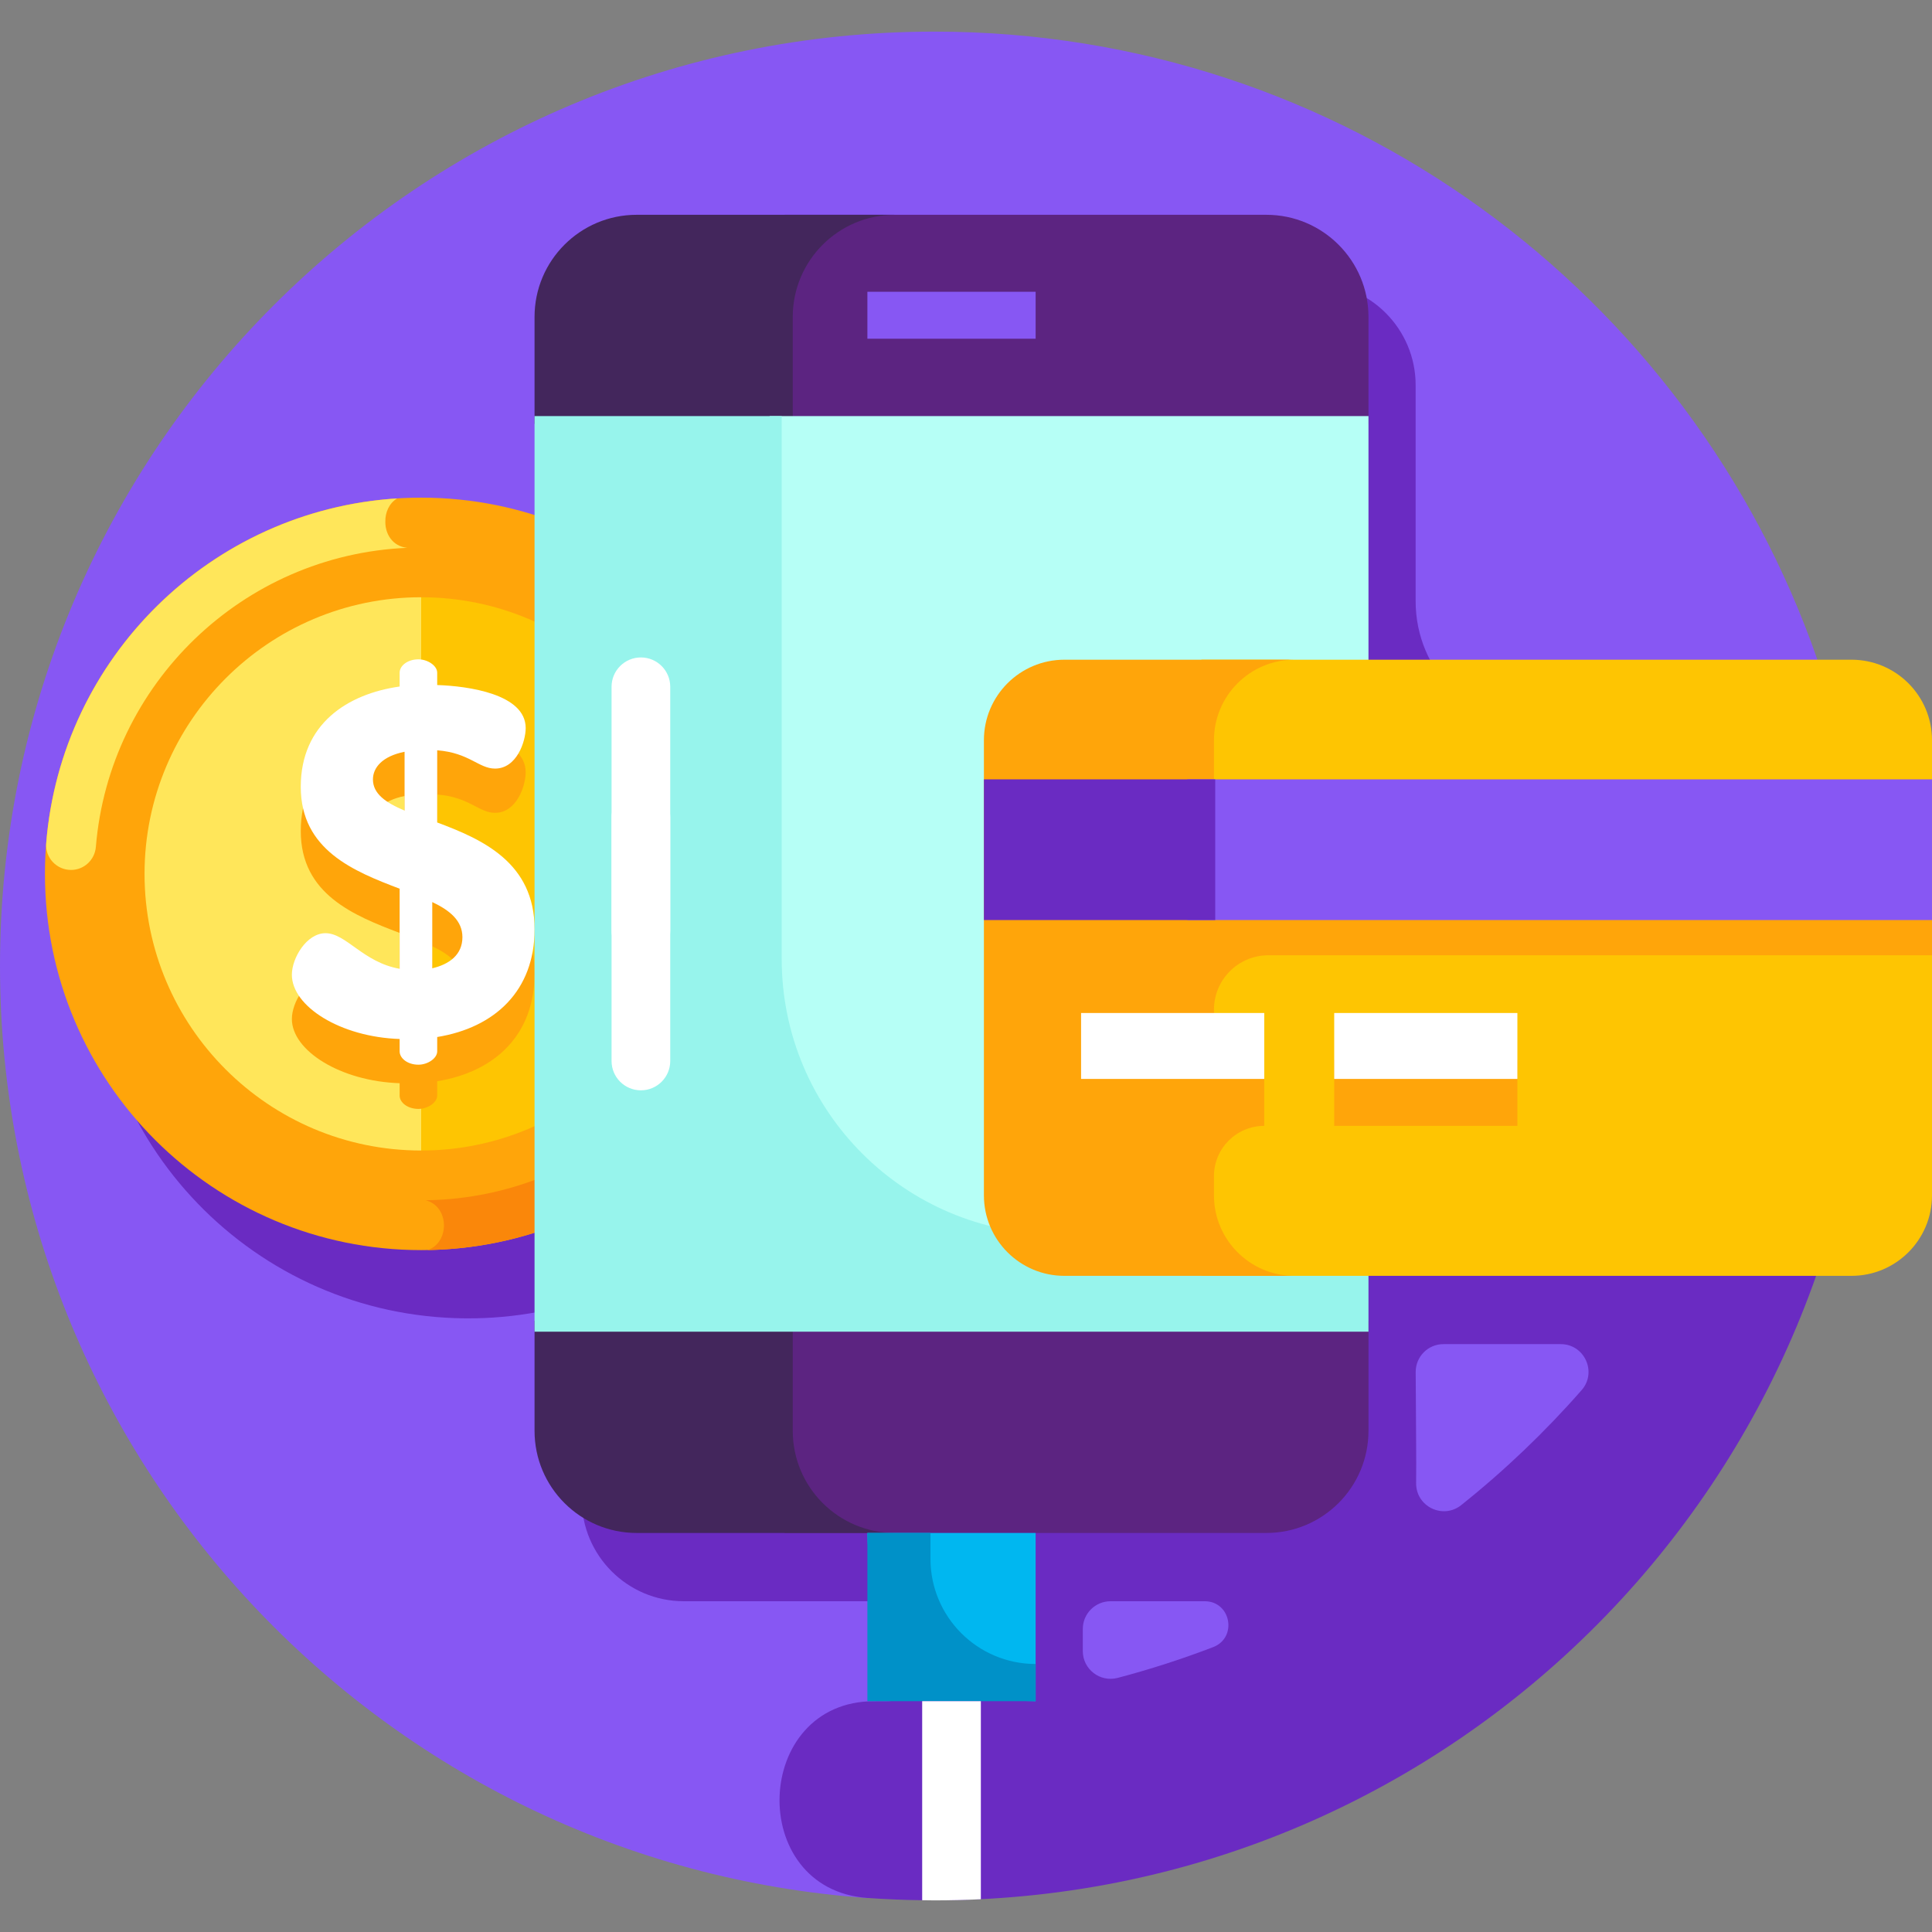 <svg id="Layer_1" enable-background="new 0 0 512 512" height="512" viewBox="0 0 512 512" width="512" xmlns="http://www.w3.org/2000/svg"><rect x="0" y="0" width="512" height="512" fill="#808080" stroke="none"/><g><path d="m247.621 8.379c-136.757 0-247.621 110.864-247.621 247.621 0 130.795 101.408 237.905 229.889 246.996 5.857.414 177.474-74.451 183.436-74.451l68.306-253.718c-33.605-96.889-125.684-166.448-234.01-166.448z" fill="#8757f3"/><path d="m484.795 184.711c-7.938-1.323-4.963-.827-12.902-2.15-4.77 6.249-12.321 10.361-20.931 10.361h-42.223c-18.545 0-33.579-15.028-33.579-33.573 0-24.692 0-54.337 0-57.26 0-14.95-12.12-27.07-27.07-27.07h-98.433-29.248-31.83c-19.01 0-34.42 15.41-34.42 34.42v18.922 2.055 14.633c0 4.698-4.34 8.161-8.933 7.17-6.804-1.468-13.867-2.242-21.11-2.242-46.057 0-84.813 31.231-96.264 73.668 0 .001-.001.002-.001.003-2.239 8.3-3.441 17.026-3.441 26.034 0 55.411 45.345 100.635 101.433 99.684-.002 0-.003.001-.004.002 6.469-.114 12.951-.84 19.37-2.221 4.6-.99 8.951 2.458 8.951 7.163v42.965c0 14.951 12.12 27.07 27.07 27.07h39.179 14.608c4.059 0 7.35 3.29 7.35 7.349v13.755c0 4.026-3.436 5.348-7.461 5.384-1.053.009-2.104.012-3.154.009-32.336-.113-34.117 49.866-1.861 52.14 4.936.348 9.869.546 14.901.603 1.544.017 3.09.022 4.64.011.014 0 .027.002.041.002 136.327-1 245.769-111.87 245.769-247.598 0-23.696-3.283-47.384-10.447-71.289zm-163.318 251.8c-8.223 3.15-16.656 5.875-25.274 8.147-4.671 1.231-9.25-2.276-9.25-7.107v-5.856c0-4.059 3.291-7.349 7.35-7.349 0 0 12.164-.001 24.946-.002 6.987-.002 8.752 9.667 2.228 12.167zm97.67-68.112c-9.708 11.073-20.386 21.274-31.904 30.467-4.869 3.886-12.05.361-11.955-5.869.095-6.26-.067-15.293-.115-29.407-.014-4.069 3.281-7.383 7.35-7.383h31.084c6.311 0 9.701 7.446 5.54 12.192z" fill="#6a2bc2"/><g><g><g><circle cx="111.616" cy="231.588" fill="#fec502" r="91.18"/></g><path d="m20.436 232.672c0 50.357 40.823 91.18 91.18 91.18v-182.36c-50.357 0-91.18 40.823-91.18 91.18z" fill="#ffe65a"/><g><path d="m111.616 158.277c40.424 0 73.311 32.887 73.311 73.311s-32.887 73.311-73.311 73.311-73.311-32.887-73.311-73.311 32.888-73.311 73.311-73.311m0-26.395c-55.066 0-99.706 44.64-99.706 99.706s44.64 99.706 99.706 99.706 99.706-44.64 99.706-99.706-44.639-99.706-99.706-99.706z" fill="#ffa50a"/></g><g><path d="m102.12 138.208c-.042-2.408.997-4.839 3.122-6.117-49.403 3.118-89.034 42.207-92.998 91.375-.308 3.82 2.754 7.077 6.586 7.077 3.456 0 6.294-2.669 6.578-6.113 3.55-43.145 38.898-77.397 82.495-79.25-3.915-.422-5.839-3.716-5.783-6.972z" fill="#ffe65a"/></g><g><path d="m204.477 231.718c-3.478 0-6.33 2.703-6.58 6.172-3.211 44.388-40.063 79.594-85.116 80.192 6.304 1.534 6.483 11.178.559 13.192 51.874-.879 94.101-41.369 97.729-92.53.269-3.802-2.78-7.026-6.592-7.026z" fill="#fa870a"/></g><g><g><path d="m110.885 186.452c-2.882 0-4.978 1.703-4.978 3.537v3.668c-13.886 1.965-26.2 9.956-26.2 26.593 0 16.768 14.148 22.401 26.2 26.987v21.222c-9.694-1.703-14.148-9.432-19.65-9.432-4.978 0-8.908 6.55-8.908 11.004 0 8.384 12.838 16.506 28.558 17.03v3.275c0 1.834 2.096 3.537 4.978 3.537 2.489 0 4.978-1.703 4.978-3.537v-3.799c15.327-2.489 25.807-12.314 25.807-28.558 0-17.686-13.886-23.843-25.807-28.297v-19.127c8.516.655 11.004 4.847 15.327 4.847 5.764 0 8.122-7.205 8.122-10.742 0-9.039-15.328-11.135-23.45-11.397v-3.275c.002-1.833-2.488-3.536-4.977-3.536zm-3.668 40.087c-4.978-2.096-8.384-4.454-8.384-8.253 0-3.144 2.489-6.157 8.384-7.336zm7.336 41.79v-17.555c4.716 2.227 7.992 4.978 7.992 9.301 0 4.717-3.538 7.206-7.992 8.254z" fill="#ffa50a"/></g></g><g><path d="m105.908 275.342c-15.721-.524-28.56-8.647-28.56-17.031 0-4.454 3.93-11.004 8.909-11.004 5.502 0 9.957 7.729 19.651 9.432v-21.223c-12.053-4.586-26.202-10.218-26.202-26.987 0-16.638 12.315-24.629 26.202-26.594v-3.668c0-1.834 2.096-3.537 4.977-3.537 2.49 0 4.978 1.703 4.978 3.537v3.275c8.122.262 23.45 2.358 23.45 11.398 0 3.537-2.358 10.742-8.122 10.742-4.323 0-6.812-4.192-15.328-4.847v19.127c11.922 4.454 25.808 10.611 25.808 28.297 0 16.244-10.48 26.07-25.808 28.559v3.799c0 1.834-2.489 3.537-4.978 3.537-2.882 0-4.977-1.704-4.977-3.537zm1.309-60.525v-15.59c-5.895 1.179-8.384 4.192-8.384 7.336 0 3.8 3.407 6.159 8.384 8.254zm7.337 24.237v17.554c4.455-1.048 7.992-3.537 7.992-8.253-.001-4.324-3.276-7.074-7.992-9.301z" fill="#fff"/></g></g><g fill="#5c2481"><path d="m362.661 112.321v-28.326c0-14.95-12.12-27.07-27.07-27.07h-127.681v55.396z"/><path d="m207.91 350.017v56.234h127.681c14.951 0 27.07-12.12 27.07-27.07v-29.164z"/></g><g fill="#43265c"><path d="m210.088 112.321v-28.326c0-14.95 12.12-27.07 27.07-27.07h-68.428c-14.951 0-27.07 12.12-27.07 27.07v28.326z"/><path d="m210.088 379.181v-29.163h-68.428v29.163c0 14.951 12.12 27.07 27.07 27.07h68.427c-14.95 0-27.069-12.12-27.069-27.07z"/></g><g><path d="m203.963 110.267h158.698v226.327h-158.698z" fill="#b6fff6"/></g><g><path d="m207.16 254.161v-143.894h-65.5v242.643h221.001v-25.834h-82.587c-40.269-.001-72.914-32.646-72.914-72.915z" fill="#97f4ec"/></g><g><path d="m169.845 288.947c-4.295 0-7.776-3.481-7.776-7.776v-99.166c0-4.294 3.481-7.776 7.776-7.776s7.776 3.481 7.776 7.776v99.166c0 4.295-3.481 7.776-7.776 7.776z" fill="#fff"/></g><g><path d="m169.845 254.315c-4.295 0-7.776-3.481-7.776-7.776v-29.903c0-4.294 3.481-7.776 7.776-7.776s7.776 3.481 7.776 7.776v29.903c0 4.295-3.481 7.776-7.776 7.776z" fill="#fff"/></g><g><g><path d="m512 196.166c0-11.784-9.553-21.338-21.338-21.338h-172.26v163.285h172.261c11.784 0 21.338-9.553 21.338-21.338v-120.609z" fill="#fec502"/></g><g><path d="m353.581 280.896h48.542v17.471h-48.542z" fill="#ffa50a"/></g><g><path d="m512 253.157v-37.29h-190.286v-19.701c0-11.784 9.553-21.338 21.338-21.338h-60.968c-11.784 0-21.338 9.553-21.338 21.338v19.701 37.29 63.619c0 11.784 9.553 21.338 21.338 21.338h60.968c-11.785 0-21.338-9.553-21.338-21.338v-5.085c0-7.359 5.965-13.324 13.324-13.324v-17.471c-7.359 0-13.324-5.965-13.324-13.324 0-7.962 6.454-14.416 14.416-14.416h175.87z" fill="#ffa50a"/></g><g><path d="m314.65 206.535h197.35v37.29h-197.35z" fill="#8757f3"/></g><g><path d="m260.746 206.535h61.301v37.29h-61.301z" fill="#6a2bc2"/></g><g><path d="m286.496 268.455h48.542v17.471h-48.542z" fill="#fff"/></g><g><path d="m353.581 268.455h48.542v17.471h-48.542z" fill="#fff"/></g></g><g><path d="m274.454 450.838c-24.625 0-44.587-19.962-44.587-44.587h44.587z" fill="#00b7f0"/></g><g><path d="m246.584 413.103v-6.852h-16.717v44.587h44.587v-9.865c-15.392 0-27.87-12.478-27.87-27.87z" fill="#0091c8"/></g><path d="m244.385 503.58c1.079.014 2.154.041 3.236.041 4.13 0 8.235-.106 12.316-.306v-52.477h-15.552z" fill="#fff"/><g><path d="m229.867 77.324h44.587v12.441h-44.587z" fill="#8757f3"/></g></g></g></svg>